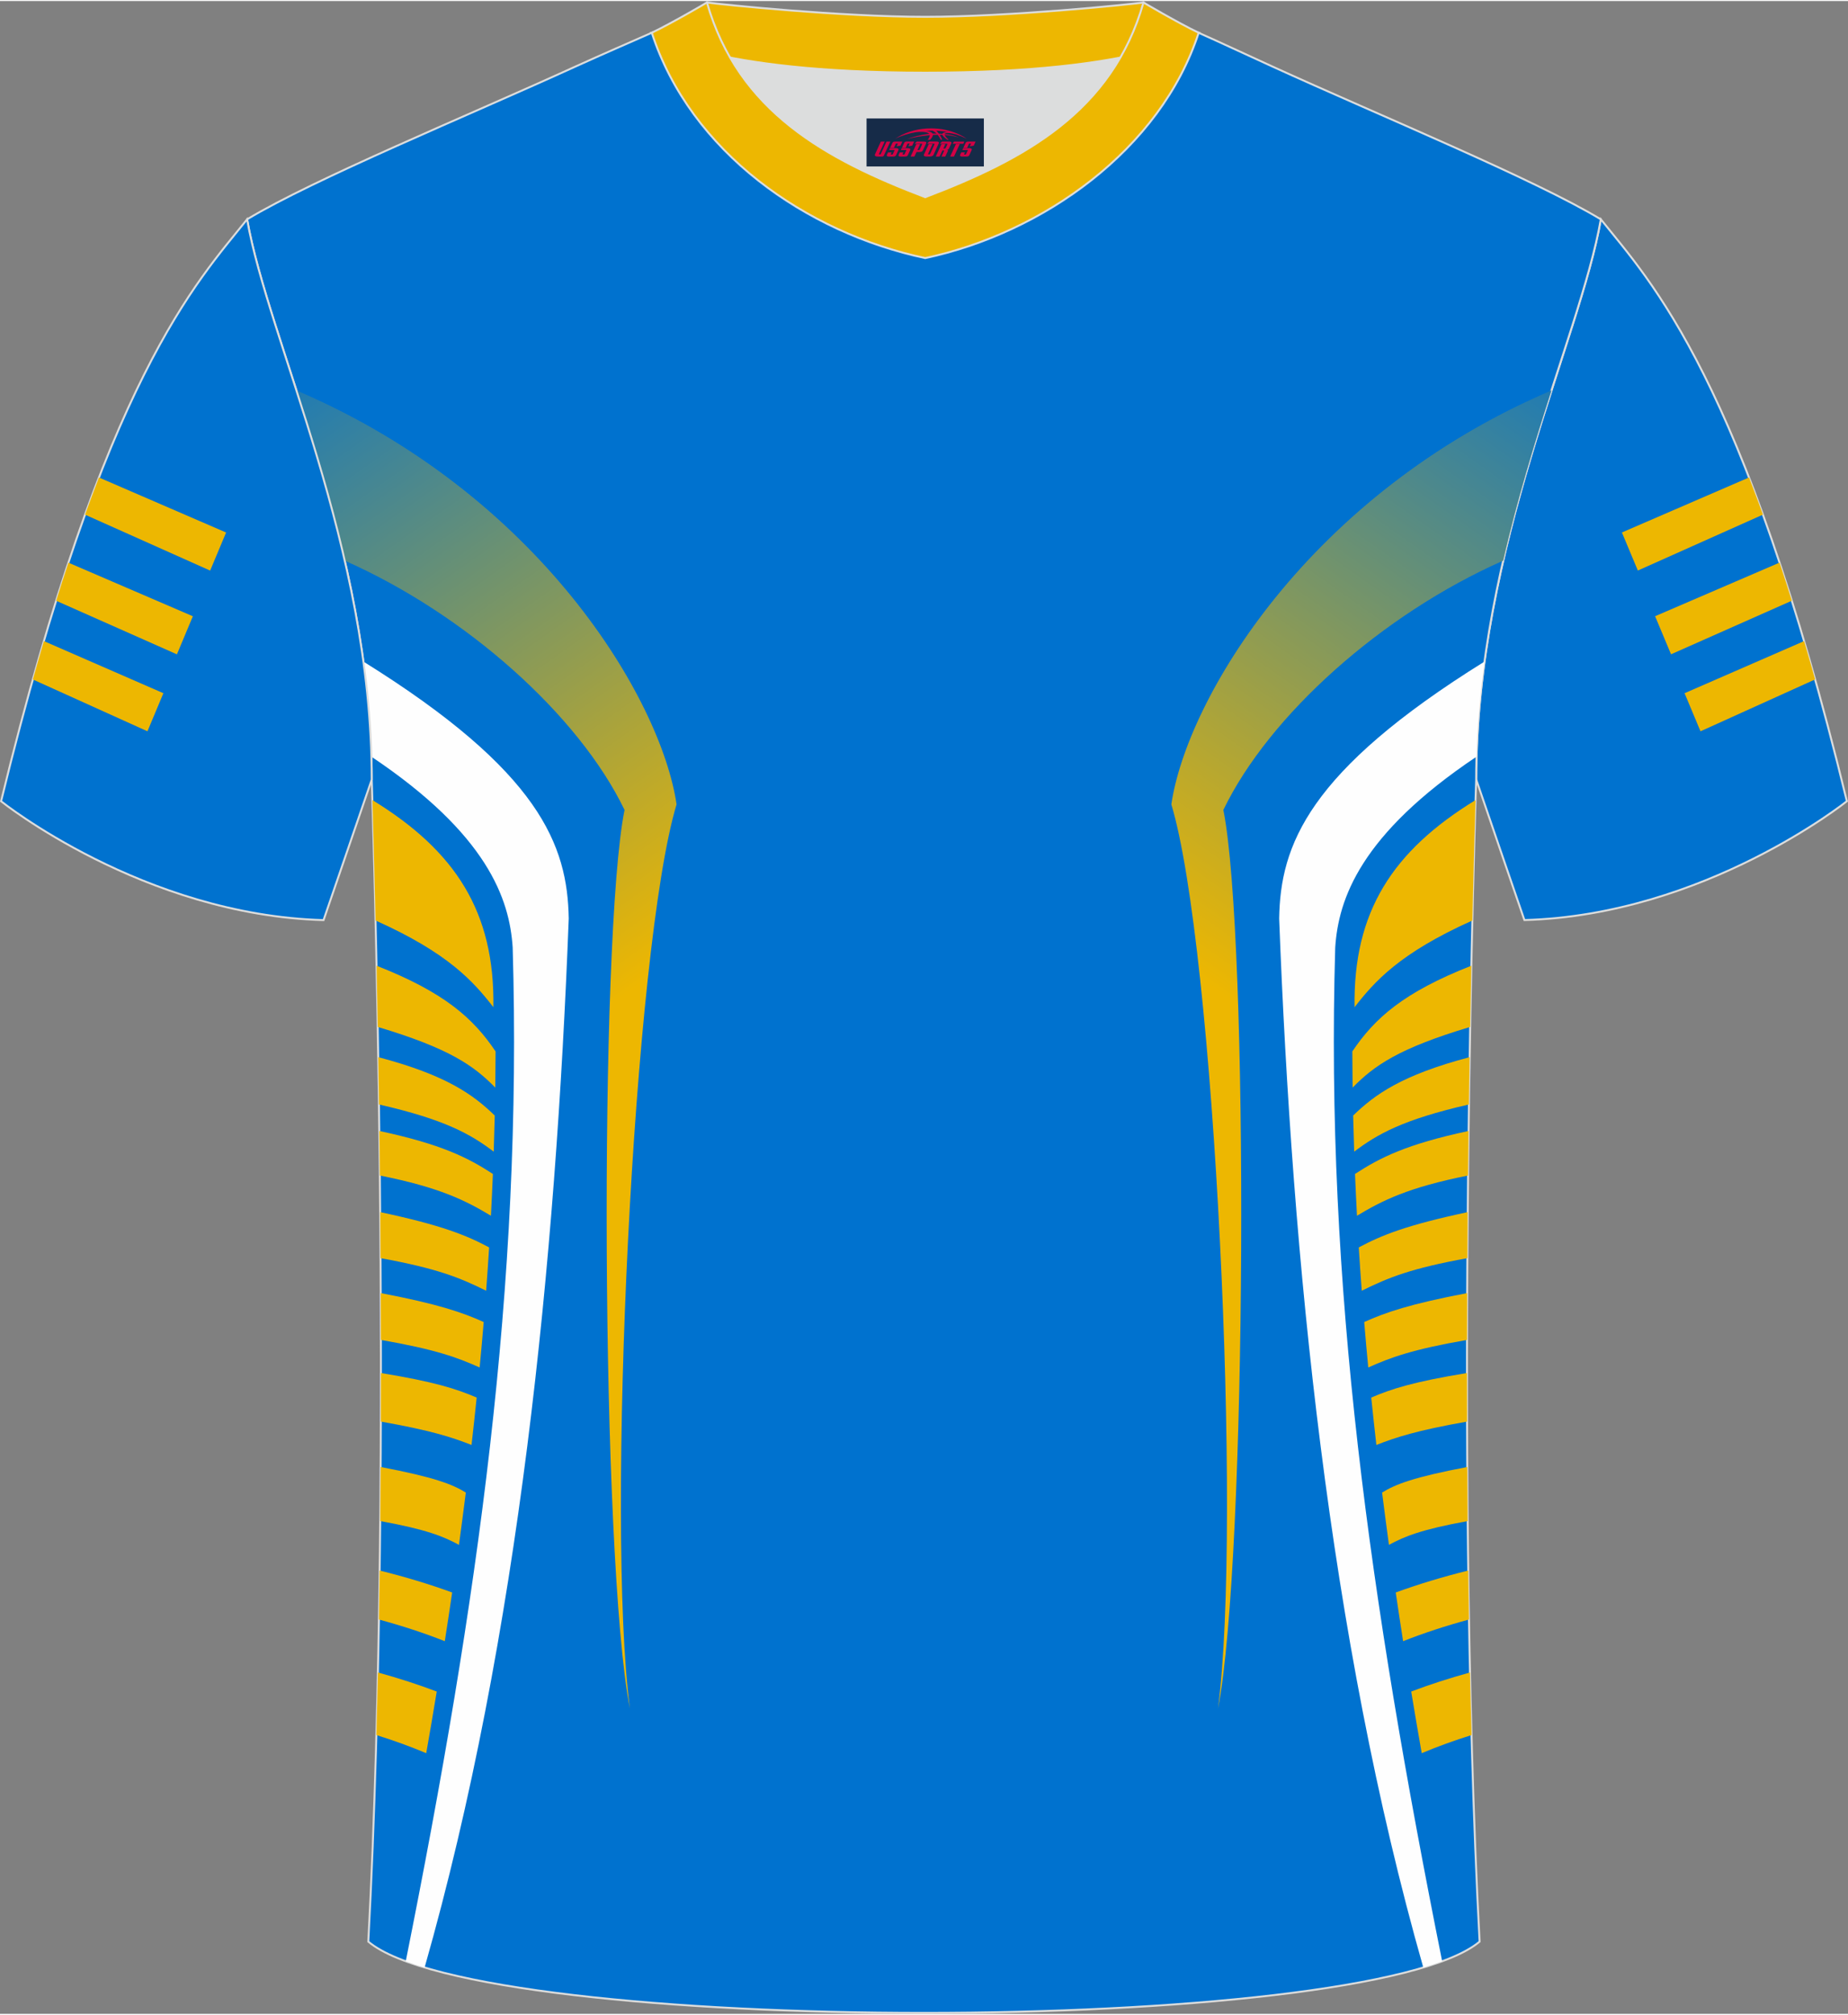 <?xml version="1.0" encoding="utf-8"?>
<!-- Generator: Adobe Illustrator 24.0.1, SVG Export Plug-In . SVG Version: 6.00 Build 0)  -->
<svg xmlns="http://www.w3.org/2000/svg" xmlns:xlink="http://www.w3.org/1999/xlink" version="1.1" id="图层_1" x="0px" y="0px" width="378px" height="412px" viewBox="0 0 378.12 411.71" enable-background="new 0 0 378.12 411.71" xml:space="preserve">
<rect x="0" y="0" width="378.12" height="411.71" fill="#808080" stroke="none"/>
<g>
	
		<path fill-rule="evenodd" clip-rule="evenodd" fill="#0072CF" stroke="#DCDDDD" stroke-width="0.4" stroke-miterlimit="22.926" d="   M327.55,44.65c10.2,12.75,29.25,32.3,50.34,119.02c0,0-29.08,23.29-65.98,24.31c0,0-7.14-20.75-9.86-28.74   C302.05,111.64,323.28,69.32,327.55,44.65z"/>
	<g>
		<path fill-rule="evenodd" clip-rule="evenodd" fill="#EDB701" d="M357.87,97.45l-26.01,11.25l3.26,7.79l25.6-11.44    C359.76,102.4,358.81,99.87,357.87,97.45z"/>
		<path fill-rule="evenodd" clip-rule="evenodd" fill="#EDB701" d="M364.11,114.87l-25.46,10.96l3.26,7.79l24.72-10.96    C365.78,119.97,364.95,117.37,364.11,114.87z"/>
		<path fill-rule="evenodd" clip-rule="evenodd" fill="#EDB701" d="M369.14,130.92l-24.46,10.66l3.26,7.79l23.45-10.61    C370.64,136.07,369.89,133.45,369.14,130.92z"/>
	</g>
	
		<path fill-rule="evenodd" clip-rule="evenodd" fill="#0072CF" stroke="#DCDDDD" stroke-width="0.4" stroke-miterlimit="22.926" d="   M75.36,396.93c5.36-101,0.7-237.68,0.7-237.68c0-47.62-21.24-89.93-25.5-114.6c13.63-8.23,45.28-21.25,67.14-31.23   c5.55-2.52,11.68-5.18,15.66-6.93c17.52-0.32,25.34,1.25,55.54,1.25h0.31c30.2,0,38.53-1.57,56.04-1.25   c3.98,1.76,9.6,4.41,15.15,6.93c21.87,9.98,53.51,23,67.14,31.23c-4.27,24.67-25.5,66.98-25.5,114.6c0,0-4.66,136.67,0.7,237.68   C279.68,416.37,98.43,416.37,75.36,396.93z"/>
	<path fill-rule="evenodd" clip-rule="evenodd" fill="#EDB701" d="M76.85,188.07c14.88,6.67,20.01,12.47,24.1,17.73   c0.31-19.53-7.8-31.98-24.75-42.36C76.34,168.16,76.58,176.69,76.85,188.07z"/>
	<path fill-rule="evenodd" clip-rule="evenodd" fill="#EDB701" d="M77.05,197.32c13.87,5.45,19.78,10.73,24.35,17.53   c-0.01,2.47-0.03,4.93-0.06,7.4c-4.42-4.51-9.4-8.03-24.05-12.41C77.21,205.44,77.13,201.25,77.05,197.32z"/>
	<path fill-rule="evenodd" clip-rule="evenodd" fill="#FEFEFE" d="M75.99,154.56c23.76,15.91,28.27,29.12,28.91,39.04   c2.04,69.07-7.11,133.64-21.88,207.35c1.19,0.44,2.49,0.87,3.86,1.28c19.35-67.95,26.82-144.76,29.49-214.56   c-0.25-14.96-5.83-30.06-42.03-52.57C75.22,141.45,75.8,147.95,75.99,154.56z"/>
	<path fill-rule="evenodd" clip-rule="evenodd" fill="#EDB701" d="M77.39,216.02c13.98,3.69,19.42,7.67,23.84,11.94   c-0.06,2.46-0.13,4.93-0.21,7.39c-4.7-3.55-9.93-6.56-23.48-9.65C77.49,222.38,77.45,219.15,77.39,216.02z"/>
	<path fill-rule="evenodd" clip-rule="evenodd" fill="#EDB701" d="M77.61,231.12c12.69,2.7,18.15,5.47,23.24,8.79   c-0.12,2.85-0.25,5.7-0.4,8.55c-5.19-3.12-10.48-5.79-22.73-8.23C77.69,237.13,77.65,234.09,77.61,231.12z"/>
	<path fill-rule="evenodd" clip-rule="evenodd" fill="#EDB701" d="M77.79,247.72c12.56,2.66,17.7,4.76,22.29,7.22   c-0.18,2.95-0.39,5.91-0.61,8.86c-5.51-2.74-10.16-4.58-21.61-6.67C77.84,253.95,77.82,250.81,77.79,247.72z"/>
	<path fill-rule="evenodd" clip-rule="evenodd" fill="#EDB701" d="M77.9,264.28c11.65,2.22,16.62,3.92,21.07,5.92   c-0.26,3.1-0.53,6.2-0.83,9.3c-4.52-2.04-9.07-3.71-20.21-5.64C77.93,270.63,77.92,267.44,77.9,264.28z"/>
	<path fill-rule="evenodd" clip-rule="evenodd" fill="#EDB701" d="M77.94,280.63c10.99,1.8,15.43,3.24,19.59,5.02   c-0.33,3.23-0.68,6.46-1.05,9.69c-4.03-1.57-8.21-2.95-18.56-4.78C77.93,287.22,77.94,283.91,77.94,280.63z"/>
	<path fill-rule="evenodd" clip-rule="evenodd" fill="#EDB701" d="M77.88,299.85c10.91,2.07,14.7,3.53,17.43,5.23   c-0.45,3.57-0.92,7.13-1.4,10.7c-3.19-1.74-6.7-3.16-16.11-4.87C77.83,307.2,77.86,303.52,77.88,299.85z"/>
	<path fill-rule="evenodd" clip-rule="evenodd" fill="#EDB701" d="M77.68,321.03c5.22,1.29,10.18,2.79,14.84,4.49   c-0.49,3.32-0.99,6.64-1.51,9.96c-4.25-1.68-8.76-3.15-13.48-4.43C77.59,327.71,77.64,324.37,77.68,321.03z"/>
	<path fill-rule="evenodd" clip-rule="evenodd" fill="#EDB701" d="M77.33,341.88c4.26,1.18,8.29,2.48,12.03,3.9   c-0.69,4.21-1.41,8.41-2.15,12.61c-3.27-1.38-6.68-2.61-10.2-3.71C77.13,350.43,77.23,346.16,77.33,341.88z"/>
	
		<linearGradient id="SVGID_1_" gradientUnits="userSpaceOnUse" x1="16.053" y1="328.266" x2="109.5" y2="195.5" gradientTransform="matrix(1 0 0 -1 0 411.688)">
		<stop offset="0" style="stop-color:#0072CF"/>
		<stop offset="1" style="stop-color:#EDB701"/>
	</linearGradient>
	<path fill-rule="evenodd" clip-rule="evenodd" fill="url(#SVGID_1_)" d="M70.54,114.47c24.75,10.94,47.9,31.6,57.25,50.99l0,0   c-5.22,25.74-4.86,153.22,1.09,183.79l0,0c-4.94-37.58,0.72-155.63,9.55-184.93c-3.13-21.46-28.02-63.44-77.78-84.67   C64.05,90.25,67.66,101.96,70.54,114.47z"/>
	
		<linearGradient id="SVGID_2_" gradientUnits="userSpaceOnUse" x1="-2347.704" y1="328.265" x2="-2254.257" y2="195.499" gradientTransform="matrix(-1 0 0 -1 -1985.649 411.688)">
		<stop offset="0" style="stop-color:#0072CF"/>
		<stop offset="1" style="stop-color:#EDB701"/>
	</linearGradient>
	<path fill-rule="evenodd" clip-rule="evenodd" fill="url(#SVGID_2_)" d="M307.56,114.47c-24.75,10.94-47.9,31.6-57.25,50.99l0,0   c5.22,25.74,4.86,153.22-1.09,183.79l0,0c4.94-37.58-0.72-155.63-9.55-184.93c3.13-21.46,28.02-63.44,77.78-84.67   C314.05,90.25,310.44,101.96,307.56,114.47z"/>
	<path fill-rule="evenodd" clip-rule="evenodd" fill="#EDB701" d="M301.26,188.07c-14.88,6.67-20.01,12.47-24.1,17.73   c-0.31-19.53,7.8-31.98,24.75-42.36C301.76,168.16,301.52,176.69,301.26,188.07z"/>
	<path fill-rule="evenodd" clip-rule="evenodd" fill="#EDB701" d="M301.05,197.32c-13.87,5.45-19.78,10.73-24.35,17.53   c0.01,2.47,0.03,4.93,0.06,7.4c4.42-4.51,9.4-8.03,24.05-12.41C300.89,205.44,300.97,201.25,301.05,197.32z"/>
	<path fill-rule="evenodd" clip-rule="evenodd" fill="#FEFEFE" d="M302.11,154.56c-23.76,15.91-28.27,29.12-28.91,39.04   c-2.04,69.07,7.11,133.64,21.88,207.35c-1.19,0.44-2.49,0.86-3.86,1.28c-19.35-67.95-26.82-144.76-29.49-214.56   c0.25-14.96,5.83-30.06,42.03-52.57C302.88,141.45,302.3,147.95,302.11,154.56z"/>
	<path fill-rule="evenodd" clip-rule="evenodd" fill="#EDB701" d="M300.71,216.02c-13.98,3.69-19.42,7.67-23.84,11.94   c0.06,2.46,0.13,4.93,0.21,7.39c4.7-3.55,9.93-6.56,23.48-9.65C300.61,222.38,300.66,219.15,300.71,216.02z"/>
	<path fill-rule="evenodd" clip-rule="evenodd" fill="#EDB701" d="M300.49,231.12c-12.69,2.7-18.15,5.47-23.24,8.79   c0.12,2.85,0.25,5.7,0.4,8.55c5.19-3.12,10.48-5.79,22.73-8.23C300.41,237.13,300.45,234.09,300.49,231.12z"/>
	<path fill-rule="evenodd" clip-rule="evenodd" fill="#EDB701" d="M300.31,247.72c-12.56,2.66-17.7,4.76-22.29,7.22   c0.18,2.95,0.39,5.91,0.61,8.86c5.51-2.74,10.16-4.58,21.61-6.67C300.26,253.95,300.28,250.81,300.31,247.72z"/>
	<path fill-rule="evenodd" clip-rule="evenodd" fill="#EDB701" d="M300.2,264.28c-11.65,2.22-16.62,3.92-21.07,5.92   c0.26,3.1,0.53,6.2,0.83,9.3c4.52-2.04,9.07-3.71,20.21-5.64C300.17,270.63,300.19,267.44,300.2,264.28z"/>
	<path fill-rule="evenodd" clip-rule="evenodd" fill="#EDB701" d="M300.16,280.63c-10.99,1.8-15.43,3.24-19.59,5.02   c0.33,3.23,0.68,6.46,1.05,9.69c4.03-1.57,8.21-2.95,18.56-4.78C300.17,287.22,300.16,283.91,300.16,280.63z"/>
	<path fill-rule="evenodd" clip-rule="evenodd" fill="#EDB701" d="M300.22,299.85c-10.91,2.07-14.7,3.53-17.43,5.23   c0.45,3.57,0.92,7.13,1.4,10.7c3.19-1.74,6.7-3.16,16.11-4.87C300.27,307.2,300.24,303.52,300.22,299.85z"/>
	<path fill-rule="evenodd" clip-rule="evenodd" fill="#EDB701" d="M300.42,321.03c-5.22,1.29-10.18,2.79-14.84,4.49   c0.49,3.32,0.99,6.64,1.51,9.96c4.25-1.68,8.76-3.15,13.48-4.43C300.51,327.71,300.46,324.37,300.42,321.03z"/>
	<path fill-rule="evenodd" clip-rule="evenodd" fill="#EDB701" d="M300.78,341.88c-4.26,1.18-8.29,2.48-12.03,3.9   c0.69,4.21,1.41,8.41,2.15,12.61c3.27-1.38,6.68-2.61,10.2-3.71C300.97,350.43,300.87,346.16,300.78,341.88z"/>
	
		<path fill-rule="evenodd" clip-rule="evenodd" fill="#0072CF" stroke="#DCDDDD" stroke-width="0.4" stroke-miterlimit="22.926" d="   M50.56,44.65C40.36,57.41,21.31,76.96,0.22,163.68c0,0,29.08,23.29,65.98,24.31c0,0,7.14-20.75,9.86-28.74   C76.06,111.64,54.83,69.32,50.56,44.65z"/>
	<g>
		<path fill-rule="evenodd" clip-rule="evenodd" fill="#EDB701" d="M20.25,97.46l26.01,11.25L43,116.5l-25.6-11.44    C18.36,102.41,19.31,99.88,20.25,97.46z"/>
		<path fill-rule="evenodd" clip-rule="evenodd" fill="#EDB701" d="M14,114.88l25.46,10.96l-3.26,7.79l-24.71-10.96    C12.33,119.97,13.17,117.38,14,114.88z"/>
		<path fill-rule="evenodd" clip-rule="evenodd" fill="#EDB701" d="M8.98,130.92l24.45,10.66l-3.26,7.79l-23.45-10.6    C7.48,136.08,8.23,133.46,8.98,130.92z"/>
	</g>
	<path fill-rule="evenodd" clip-rule="evenodd" fill="#DCDDDD" d="M149.39,11.57c8.45,14.62,23.39,22.27,39.92,28.55   c16.55-6.29,31.48-13.92,39.92-28.56c-8.65,1.66-21.45,3.09-39.92,3.09C170.84,14.66,158.04,13.23,149.39,11.57z"/>
	
		<path fill-rule="evenodd" clip-rule="evenodd" fill="#EDB701" stroke="#DCDDDD" stroke-width="0.4" stroke-miterlimit="22.926" d="   M189.31,3.23c-17.29,0-41.78-2.53-44.66-2.93c0,0-5.53,4.46-11.29,6.19c0,0,11.78,8.17,55.95,8.17s55.95-8.17,55.95-8.17   c-5.76-1.72-11.29-6.19-11.29-6.19C231.08,0.7,206.59,3.23,189.31,3.23z"/>
	
		<path fill-rule="evenodd" clip-rule="evenodd" fill="#EDB701" stroke="#DCDDDD" stroke-width="0.4" stroke-miterlimit="22.926" d="   M189.31,52.58c23.96-5.08,48.15-22.11,55.95-46.09c-4.43-2.13-11.29-6.19-11.29-6.19c-6.4,22.33-24.3,32.08-44.66,39.82   c-20.33-7.73-38.27-17.52-44.66-39.82c0,0-6.86,4.05-11.29,6.19C141.27,30.84,164.96,47.42,189.31,52.58z"/>
	
</g>
<g id="tag_logo">
	<rect y="24.02" fill="#162B48" width="24" height="9.818" x="177.31"/>
	<g>
		<path fill="#D30044" d="M193.27,27.21l0.005-0.011c0.131-0.311,1.085-0.262,2.351,0.071c0.715,0.24,1.44,0.54,2.193,0.9    c-0.218-0.147-0.447-0.289-0.682-0.42l0.011,0.005l-0.011-0.005c-1.478-0.845-3.218-1.418-5.1-1.62    c-1.282-0.115-1.658-0.082-2.411-0.055c-2.449,0.142-4.68,0.905-6.458,2.095c1.26-0.638,2.722-1.075,4.195-1.336    c1.467-0.18,2.476-0.033,2.771,0.344c-1.691,0.175-3.469,0.633-4.555,1.075c1.156-0.338,2.967-0.665,4.647-0.813    c0.016,0.251-0.115,0.567-0.415,0.96h0.475c0.376-0.382,0.584-0.725,0.595-1.004c0.333-0.022,0.66-0.033,0.971-0.033    C192.1,27.65,192.31,28,192.51,28.39h0.262c-0.125-0.344-0.295-0.687-0.518-1.036c0.207,0,0.393,0.005,0.567,0.011    c0.104,0.267,0.496,0.66,1.058,1.025h0.245c-0.442-0.365-0.753-0.753-0.835-1.004c1.047,0.065,1.696,0.224,2.885,0.513    C195.09,27.47,194.35,27.3,193.27,27.21z M190.83,27.12c-0.164-0.295-0.655-0.485-1.402-0.551    c0.464-0.033,0.922-0.055,1.364-0.055c0.311,0.147,0.589,0.344,0.84,0.589C191.37,27.1,191.1,27.11,190.83,27.12z M192.81,27.17c-0.224-0.016-0.458-0.027-0.715-0.044c-0.147-0.202-0.311-0.398-0.502-0.6c0.082,0,0.164,0.005,0.24,0.011    c0.72,0.033,1.429,0.125,2.138,0.273C193.3,26.77,192.92,26.93,192.81,27.17z"/>
		<path fill="#D30044" d="M180.23,28.75L179.06,31.3C178.88,31.67,179.15,31.81,179.63,31.81l0.873,0.005    c0.115,0,0.251-0.049,0.327-0.175l1.342-2.891H181.39L180.17,31.38H180c-0.147,0-0.185-0.033-0.147-0.125l1.156-2.504H180.23L180.23,28.75z M182.09,30.1h1.271c0.36,0,0.584,0.125,0.442,0.425L183.33,31.56C183.23,31.78,182.96,31.81,182.73,31.81H181.81c-0.267,0-0.442-0.136-0.349-0.333l0.235-0.513h0.742L182.26,31.34C182.24,31.39,182.28,31.4,182.34,31.4h0.18    c0.082,0,0.125-0.016,0.147-0.071l0.376-0.813c0.011-0.022,0.011-0.044-0.055-0.044H181.92L182.09,30.1L182.09,30.1z M182.91,30.03h-0.78l0.475-1.025c0.098-0.218,0.338-0.256,0.578-0.256H184.63L184.24,29.59L183.46,29.71l0.262-0.562H183.43c-0.082,0-0.12,0.016-0.147,0.071L182.91,30.03L182.91,30.03z M184.5,30.1L184.33,30.47h1.069c0.06,0,0.06,0.016,0.049,0.044    L185.07,31.33C185.05,31.38,185.01,31.4,184.93,31.4H184.75c-0.055,0-0.104-0.011-0.082-0.06l0.175-0.376H184.1L183.87,31.48C183.77,31.67,183.95,31.81,184.22,31.81h0.916c0.24,0,0.502-0.033,0.605-0.251l0.475-1.031c0.142-0.3-0.082-0.425-0.442-0.425H184.5L184.5,30.1z M185.31,30.03l0.371-0.818c0.022-0.055,0.06-0.071,0.147-0.071h0.295L185.86,29.7l0.791-0.115l0.387-0.845H185.59c-0.24,0-0.48,0.038-0.578,0.256L184.54,30.03L185.31,30.03L185.31,30.03z M187.71,30.49h0.278c0.087,0,0.153-0.022,0.202-0.115    l0.496-1.075c0.033-0.076-0.011-0.12-0.125-0.12H187.16l0.431-0.431h1.522c0.355,0,0.485,0.153,0.393,0.355l-0.676,1.445    c-0.06,0.125-0.175,0.333-0.644,0.327l-0.649-0.005L187.1,31.81H186.32l1.178-2.558h0.785L187.71,30.49L187.71,30.49z     M190.3,31.3c-0.022,0.049-0.06,0.076-0.142,0.076h-0.191c-0.082,0-0.109-0.027-0.082-0.076l0.944-2.051h-0.785l-0.987,2.138    c-0.125,0.273,0.115,0.415,0.453,0.415h0.72c0.327,0,0.649-0.071,0.769-0.322l1.085-2.384c0.093-0.202-0.06-0.355-0.415-0.355    h-1.533l-0.431,0.431h1.38c0.115,0,0.164,0.033,0.131,0.104L190.3,31.3L190.3,31.3z M193.02,30.17h0.278    c0.087,0,0.158-0.022,0.202-0.115l0.344-0.753c0.033-0.076-0.011-0.12-0.125-0.12h-1.402l0.425-0.431h1.527    c0.355,0,0.485,0.153,0.393,0.355l-0.529,1.124c-0.044,0.093-0.147,0.18-0.393,0.18c0.224,0.011,0.256,0.158,0.175,0.327    l-0.496,1.075h-0.785l0.54-1.167c0.022-0.055-0.005-0.087-0.104-0.087h-0.235L192.25,31.81h-0.785l1.178-2.558h0.785L193.02,30.17L193.02,30.17z M195.59,29.26L194.41,31.81h0.785l1.184-2.558H195.59L195.59,29.26z M197.1,29.19l0.202-0.431h-2.1l-0.295,0.431    H197.1L197.1,29.19z M197.08,30.1h1.271c0.36,0,0.584,0.125,0.442,0.425l-0.475,1.031c-0.104,0.218-0.371,0.251-0.605,0.251    h-0.916c-0.267,0-0.442-0.136-0.349-0.333l0.235-0.513h0.742L197.25,31.34c-0.022,0.049,0.022,0.06,0.082,0.06h0.18    c0.082,0,0.125-0.016,0.147-0.071l0.376-0.813c0.011-0.022,0.011-0.044-0.049-0.044h-1.069L197.08,30.1L197.08,30.1z     M197.89,30.03H197.11l0.475-1.025c0.098-0.218,0.338-0.256,0.578-0.256h1.451l-0.387,0.845l-0.791,0.115l0.262-0.562h-0.295    c-0.082,0-0.12,0.016-0.147,0.071L197.89,30.03z"/>
	</g>
</g>
</svg>